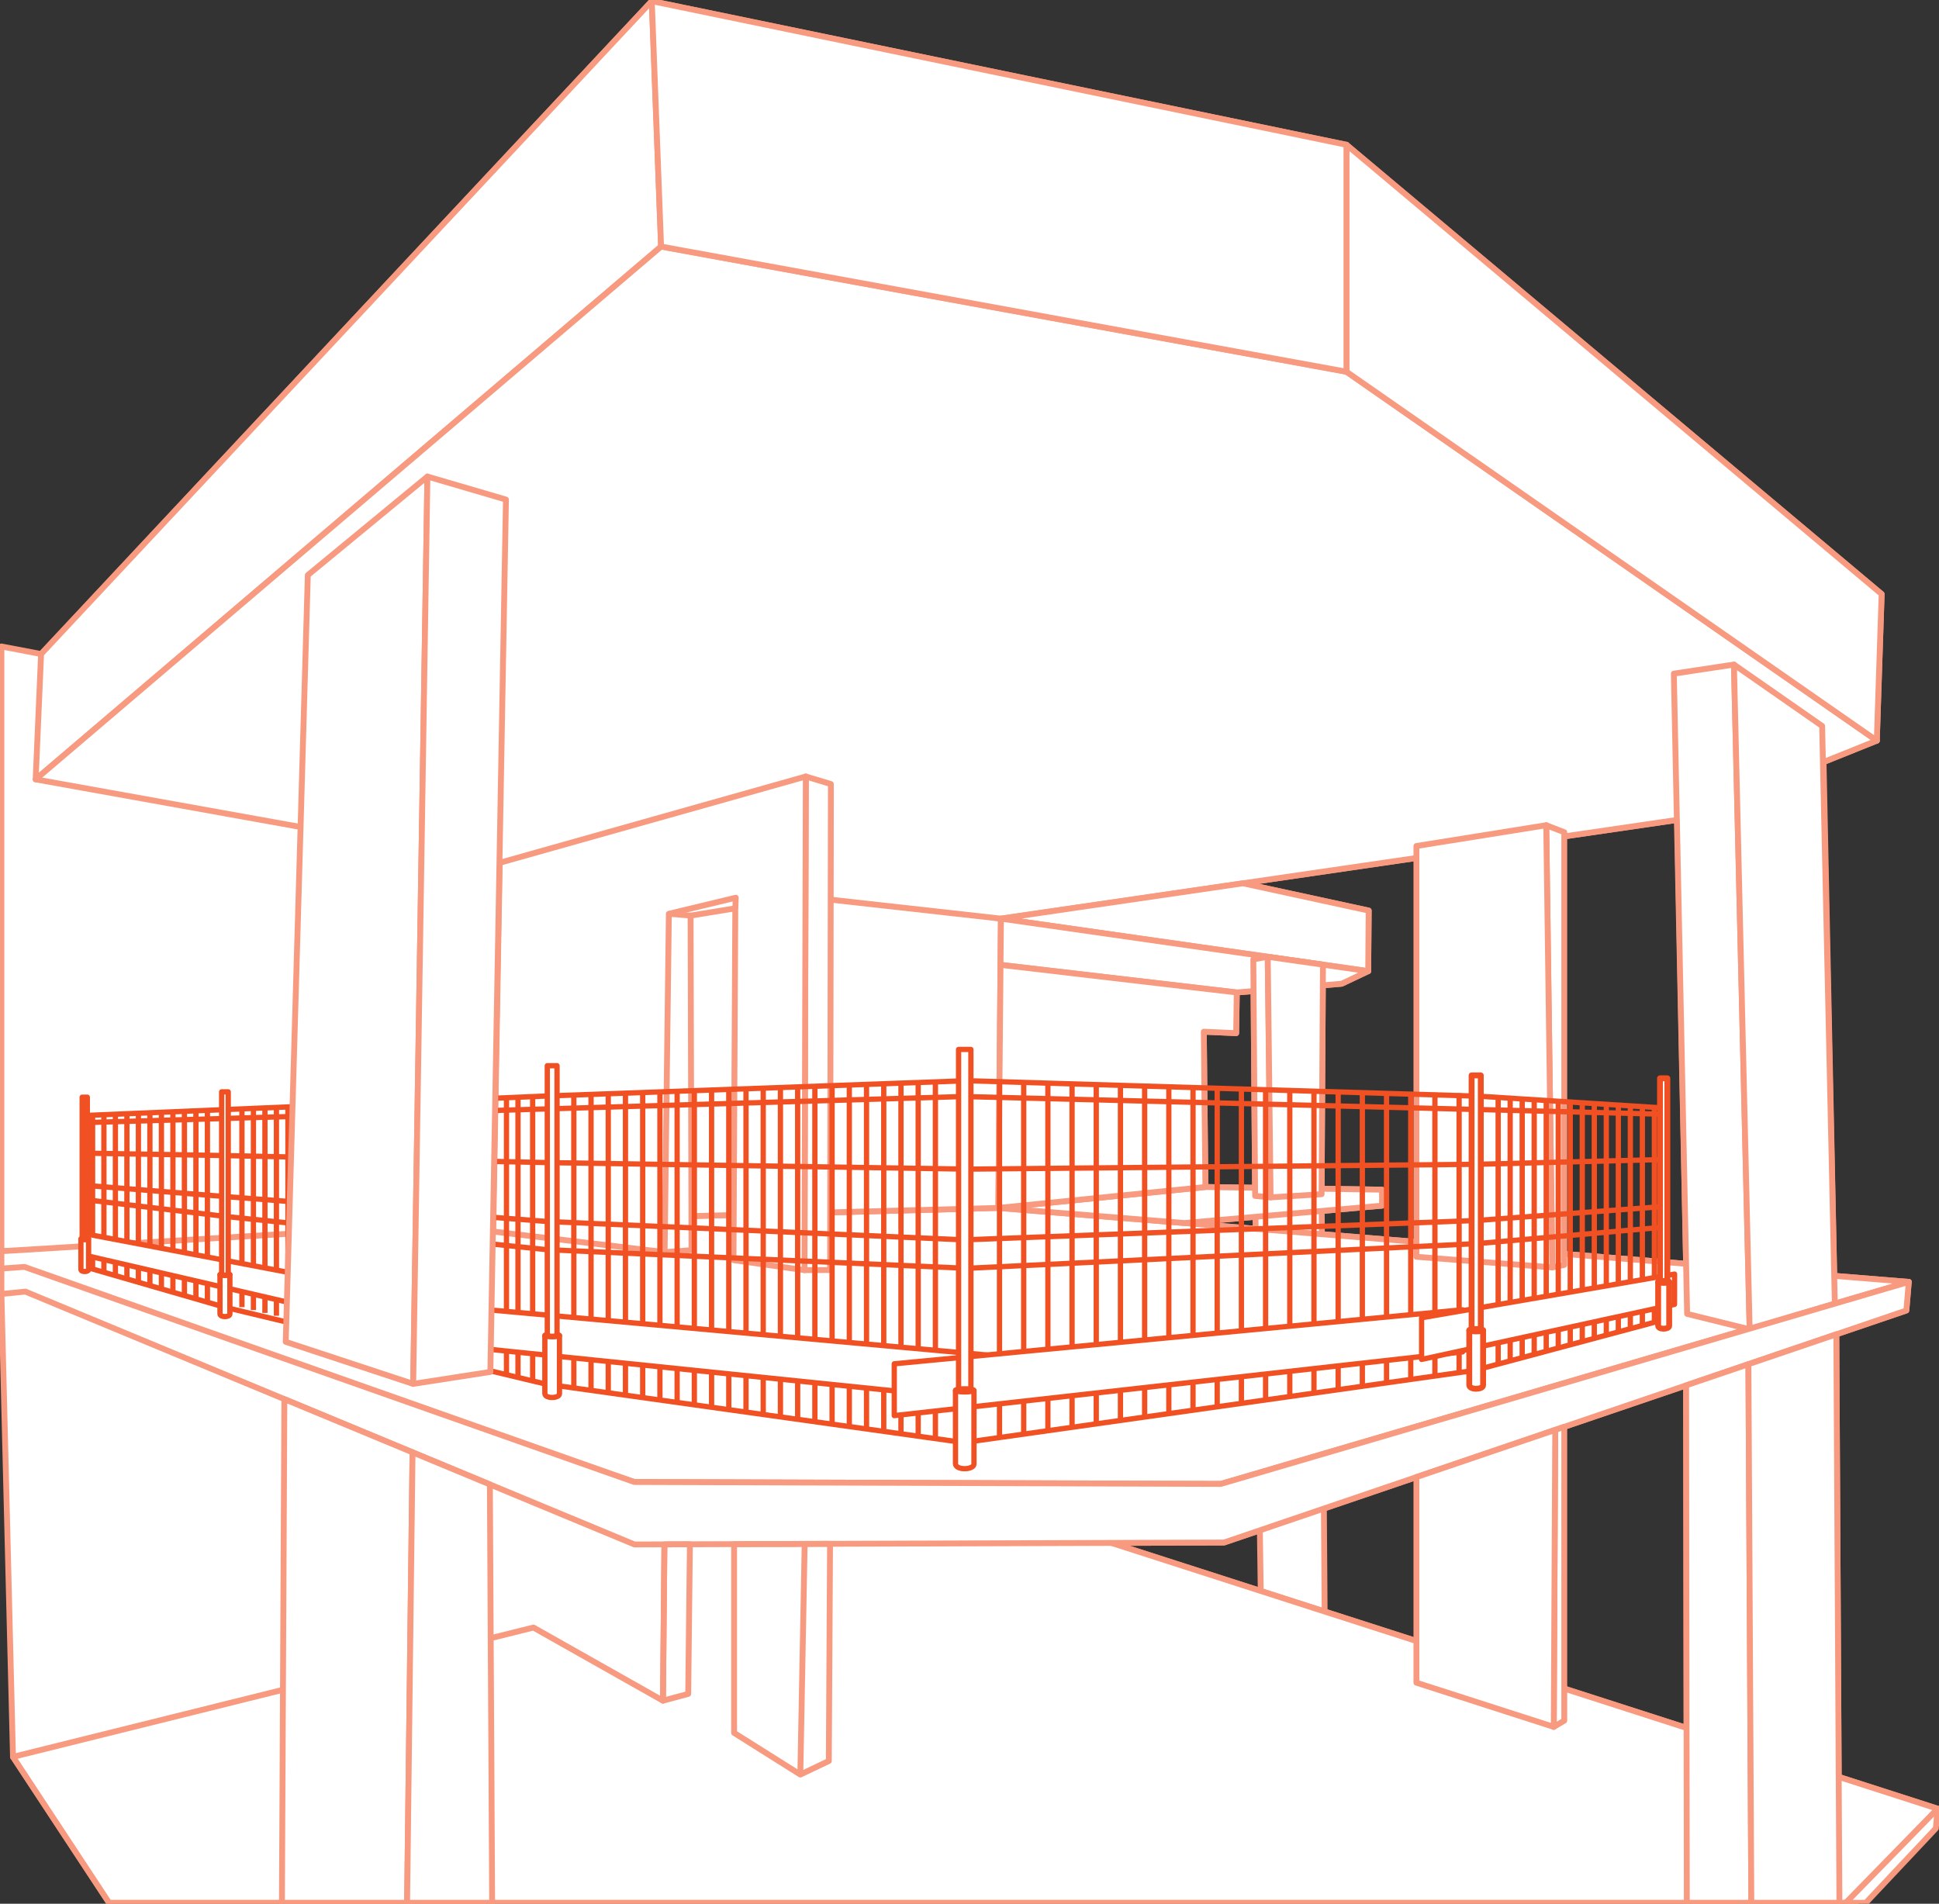 <svg width="331" height="325" viewBox="0 0 331 325" fill="none" xmlns="http://www.w3.org/2000/svg">
<rect x="0" y="0" width="331" height="325" fill="#333333" stroke="none"/>
<path fill-rule="evenodd" clip-rule="evenodd" d="M189.706 263.396L330.765 308.774L316.741 324.829H18.614L2.218 299.924L22.574 275.365L91.207 266.433L108.84 259.57L148.622 258.494L186.403 258.991L189.706 263.396Z" fill="white" stroke="#F79A80" stroke-miterlimit="2.613" stroke-linejoin="round"/>
<path fill-rule="evenodd" clip-rule="evenodd" d="M0.241 216.559L108.269 252.996L208.414 253.326L325.842 218.842L170.428 206.211L83.524 208.531L0.241 213.599V216.559Z" fill="white" stroke="#F79A80" stroke-miterlimit="2.613" stroke-linejoin="round"/>
<path fill-rule="evenodd" clip-rule="evenodd" d="M48.777 230.839L52.592 96.146L73.009 80.227L70.534 239.006L48.777 230.839Z" fill="white" stroke="#F79A80" stroke-miterlimit="2.613" stroke-linejoin="round"/>
<path fill-rule="evenodd" clip-rule="evenodd" d="M70.534 239.006L83.733 236.628L86.414 84.155L73.009 80.227L70.534 239.006Z" fill="white" stroke="#F79A80" stroke-miterlimit="2.613" stroke-linejoin="round"/>
<path fill-rule="evenodd" clip-rule="evenodd" d="M170.865 156.825L170.428 206.211L108.551 207.863L111.325 148.234L170.865 156.825Z" fill="white" stroke="#F79A80" stroke-miterlimit="2.613" stroke-linejoin="round"/>
<path fill-rule="evenodd" clip-rule="evenodd" d="M7.015 111.652L6.087 133.05L112.852 42.088L111.265 0.193L7.015 111.652Z" fill="white" stroke="#F79A80" stroke-miterlimit="2.613" stroke-linejoin="round"/>
<path fill-rule="evenodd" clip-rule="evenodd" d="M170.865 156.826L6.087 133.05L112.852 42.088L229.847 63.457L320.382 126.435L286.973 139.873L170.865 156.826Z" fill="white" stroke="#F79A80" stroke-miterlimit="2.613" stroke-linejoin="round"/>
<path fill-rule="evenodd" clip-rule="evenodd" d="M320.382 126.435L321.207 101.419L229.847 24.717V63.457L320.382 126.435Z" fill="white" stroke="#F79A80" stroke-miterlimit="2.613" stroke-linejoin="round"/>
<path fill-rule="evenodd" clip-rule="evenodd" d="M111.265 0.193L229.847 24.717V63.457L112.852 42.088L111.265 0.193Z" fill="white" stroke="#F79A80" stroke-miterlimit="2.613" stroke-linejoin="round"/>
<path fill-rule="evenodd" clip-rule="evenodd" d="M285.736 111.032L295.996 108.706L298.677 226.938L288.004 224.302L285.736 111.032Z" fill="white" stroke="#F79A80" stroke-miterlimit="2.613" stroke-linejoin="round"/>
<path fill-rule="evenodd" clip-rule="evenodd" d="M295.996 108.706L311.051 118.449L313.218 222.544L298.677 226.938L295.996 108.706Z" fill="white" stroke="#F79A80" stroke-miterlimit="2.613" stroke-linejoin="round"/>
<path fill-rule="evenodd" clip-rule="evenodd" d="M137.559 132.559L141.838 133.851L141.71 216.807L137.328 216.832L137.559 132.559Z" fill="white" stroke="#F79A80" stroke-miterlimit="2.613" stroke-linejoin="round"/>
<path fill-rule="evenodd" clip-rule="evenodd" d="M202.191 208.792L235.923 205.825V203.096L205.773 202.642L170.428 206.211L202.191 208.792Z" fill="white" stroke="#F79A80" stroke-miterlimit="2.613" stroke-linejoin="round"/>
<path fill-rule="evenodd" clip-rule="evenodd" d="M137.559 132.559L85.304 147.292L84.197 210.243L113.456 213.757L118.045 213.421L117.891 156.308L125.521 155.068L125.212 215.127L137.328 216.832L137.559 132.559Z" fill="white" stroke="#F79A80" stroke-miterlimit="2.613" stroke-linejoin="round"/>
<path d="M125.521 155.068L125.212 153.311L114.179 155.998L113.456 213.757" stroke="#F79A80" stroke-miterlimit="2.613" stroke-linejoin="round"/>
<path d="M114.179 155.998L117.891 156.308" stroke="#F79A80" stroke-miterlimit="2.613" stroke-linejoin="round"/>
<path fill-rule="evenodd" clip-rule="evenodd" d="M0.241 216.559V220.884L4.326 220.495L108.307 263.663L208.947 263.332L325.426 223.721L325.842 218.842L208.414 253.326L108.269 252.996L4.164 216.278L0.241 216.559Z" fill="white" stroke="#F79A80" stroke-miterlimit="2.613" stroke-linejoin="round"/>
<path fill-rule="evenodd" clip-rule="evenodd" d="M48.544 238.853L48.127 324.829H69.493L70.423 247.936L48.544 238.853Z" fill="white" stroke="#F79A80" stroke-miterlimit="2.613" stroke-linejoin="round"/>
<path fill-rule="evenodd" clip-rule="evenodd" d="M70.424 247.936L83.627 253.417L84.012 324.829H69.493L70.424 247.936Z" fill="white" stroke="#F79A80" stroke-miterlimit="2.613" stroke-linejoin="round"/>
<path fill-rule="evenodd" clip-rule="evenodd" d="M117.77 263.632L117.482 289.175L113.172 290.333L113.42 263.646L117.77 263.632Z" stroke="#F79A80" stroke-miterlimit="2.613" stroke-linejoin="round"/>
<path fill-rule="evenodd" clip-rule="evenodd" d="M125.317 263.607V295.833L136.62 302.944L141.487 300.629L141.693 263.553L125.317 263.607Z" stroke="#F79A80" stroke-miterlimit="2.613" stroke-linejoin="round"/>
<path d="M137.363 263.568L136.62 302.945" stroke="#F79A80" stroke-miterlimit="2.613" stroke-linejoin="round"/>
<path fill-rule="evenodd" clip-rule="evenodd" d="M298.466 232.889L298.964 324.829H287.951L287.83 236.506L298.466 232.889Z" fill="white" stroke="#F79A80" stroke-miterlimit="2.613" stroke-linejoin="round"/>
<path fill-rule="evenodd" clip-rule="evenodd" d="M298.466 232.889L313.473 227.786L313.998 324.829H298.964L298.466 232.889Z" fill="white" stroke="#F79A80" stroke-miterlimit="2.613" stroke-linejoin="round"/>
<path fill-rule="evenodd" clip-rule="evenodd" d="M212.181 150.793L233.645 155.452L233.562 165.789L170.865 156.826L212.181 150.793Z" fill="white" stroke="#F79A80" stroke-miterlimit="2.613" stroke-linejoin="round"/>
<path fill-rule="evenodd" clip-rule="evenodd" d="M214.249 202.769L225.604 203.472L226.124 275.112L215.213 271.601L214.249 202.769Z" fill="white" stroke="#F79A80" stroke-miterlimit="2.613" stroke-linejoin="round"/>
<path fill-rule="evenodd" clip-rule="evenodd" d="M233.562 165.789L229.025 167.939L211.125 169.428L170.796 164.717L170.866 156.825L233.562 165.789Z" fill="white" stroke="#F79A80" stroke-miterlimit="2.613" stroke-linejoin="round"/>
<path fill-rule="evenodd" clip-rule="evenodd" d="M216.412 163.337L216.899 204.409L214.259 204.161L213.95 163.474L216.412 163.337Z" fill="white" stroke="#F79A80" stroke-miterlimit="2.613" stroke-linejoin="round"/>
<path fill-rule="evenodd" clip-rule="evenodd" d="M7.015 111.652L0.241 110.36V213.617L87.133 210.596L95.439 140.163L7.015 111.652Z" fill="white" stroke="#F79A80" stroke-miterlimit="2.613" stroke-linejoin="round"/>
<path fill-rule="evenodd" clip-rule="evenodd" d="M216.899 204.409L225.602 203.871L225.836 164.685L216.412 163.337L216.899 204.409Z" fill="white" stroke="#F79A80" stroke-miterlimit="2.613" stroke-linejoin="round"/>
<path fill-rule="evenodd" clip-rule="evenodd" d="M211.125 169.428L211.022 176.375L205.495 176.127L205.773 202.642L170.428 206.211L170.796 164.717L211.125 169.428Z" fill="white" stroke="#F79A80" stroke-miterlimit="2.613" stroke-linejoin="round"/>
<path fill-rule="evenodd" clip-rule="evenodd" d="M189.706 263.396L330.765 308.774L316.741 324.829H18.614L2.218 299.924L22.574 275.365L91.207 266.433L108.84 259.57L148.622 258.494L186.403 258.991L189.706 263.396Z" fill="white" stroke="#F79A80" stroke-miterlimit="2.613" stroke-linejoin="round"/>
<path fill-rule="evenodd" clip-rule="evenodd" d="M0.241 216.842L108.269 252.996L208.414 253.326L325.842 218.842L170.428 206.211L83.524 208.531L0.241 213.599V216.842Z" fill="white" stroke="#F79A80" stroke-miterlimit="2.613" stroke-linejoin="round"/>
<path fill-rule="evenodd" clip-rule="evenodd" d="M170.865 156.825L170.428 206.211L108.551 207.863L111.325 148.234L170.865 156.825Z" fill="white" stroke="#F79A80" stroke-miterlimit="2.613" stroke-linejoin="round"/>
<path fill-rule="evenodd" clip-rule="evenodd" d="M7.015 111.652L6.087 133.05L112.852 42.088L111.265 0.193L7.015 111.652Z" fill="white" stroke="#F79A80" stroke-miterlimit="2.613" stroke-linejoin="round"/>
<path fill-rule="evenodd" clip-rule="evenodd" d="M170.865 156.826L85.304 147.292L6.087 133.05L112.852 42.088L229.847 63.457L320.382 126.435L286.973 139.873L170.865 156.826Z" fill="white" stroke="#F79A80" stroke-miterlimit="2.613" stroke-linejoin="round"/>
<path fill-rule="evenodd" clip-rule="evenodd" d="M320.382 126.435L321.207 101.419L229.847 24.717V63.457L320.382 126.435Z" fill="white" stroke="#F79A80" stroke-miterlimit="2.613" stroke-linejoin="round"/>
<path fill-rule="evenodd" clip-rule="evenodd" d="M111.265 0.193L229.847 24.717V63.457L112.852 42.088L111.265 0.193Z" fill="white" stroke="#F79A80" stroke-miterlimit="2.613" stroke-linejoin="round"/>
<path fill-rule="evenodd" clip-rule="evenodd" d="M285.736 115.002L295.996 113.452L298.677 226.938L288.004 224.302L285.736 115.002Z" fill="white" stroke="#F79A80" stroke-miterlimit="2.613" stroke-linejoin="round"/>
<path fill-rule="evenodd" clip-rule="evenodd" d="M295.996 113.452L311.051 123.935L313.218 222.544L298.677 226.938L295.996 113.452Z" fill="white" stroke="#F79A80" stroke-miterlimit="2.613" stroke-linejoin="round"/>
<path fill-rule="evenodd" clip-rule="evenodd" d="M113.42 263.646L113.172 290.333L91.064 277.846L2.218 299.924L0.241 220.884L4.299 218.664L106.077 258.495L111.604 260.645L113.42 263.646Z" fill="white" stroke="#F79A80" stroke-miterlimit="2.613" stroke-linejoin="round"/>
<path fill-rule="evenodd" clip-rule="evenodd" d="M137.559 132.559L141.838 133.851L141.71 216.807L137.328 216.832L137.559 132.559Z" fill="white" stroke="#F79A80" stroke-miterlimit="2.613" stroke-linejoin="round"/>
<path fill-rule="evenodd" clip-rule="evenodd" d="M202.191 208.792L235.923 205.825V203.096L205.773 202.642L170.428 206.211L202.191 208.792Z" fill="white" stroke="#F79A80" stroke-miterlimit="2.613" stroke-linejoin="round"/>
<path fill-rule="evenodd" clip-rule="evenodd" d="M137.559 132.559L85.304 147.292L84.197 210.243L113.456 213.757L118.045 213.421L117.891 156.308L125.521 155.068L125.212 215.127L137.328 216.832L137.559 132.559Z" fill="white" stroke="#F79A80" stroke-miterlimit="2.613" stroke-linejoin="round"/>
<path d="M125.521 155.068L125.599 153.254L114.179 155.998L113.456 213.757" stroke="#F79A80" stroke-miterlimit="2.613" stroke-linejoin="round"/>
<path d="M114.179 155.998L117.891 156.308" stroke="#F79A80" stroke-miterlimit="2.613" stroke-linejoin="round"/>
<path fill-rule="evenodd" clip-rule="evenodd" d="M263.954 140.88L264.985 216.362L267.033 215.938V142.075L263.954 140.88Z" fill="white" stroke="#F79A80" stroke-miterlimit="2.613" stroke-linejoin="round"/>
<path fill-rule="evenodd" clip-rule="evenodd" d="M263.954 140.88L241.791 144.427V214.553L264.985 216.362L263.954 140.88Z" fill="white" stroke="#F79A80" stroke-miterlimit="2.613" stroke-linejoin="round"/>
<path fill-rule="evenodd" clip-rule="evenodd" d="M0.241 216.559V220.901L4.326 220.495L108.307 263.663L208.947 263.332L325.426 223.721L325.842 218.842L208.414 253.326L108.269 252.996L4.164 216.278L0.241 216.559Z" fill="white" stroke="#F79A80" stroke-miterlimit="2.613" stroke-linejoin="round"/>
<path fill-rule="evenodd" clip-rule="evenodd" d="M48.544 238.853L48.127 324.829H69.493L70.423 247.936L48.544 238.853Z" fill="white" stroke="#F79A80" stroke-miterlimit="2.613" stroke-linejoin="round"/>
<path fill-rule="evenodd" clip-rule="evenodd" d="M70.424 247.936L83.627 253.417L84.012 324.829H69.493L70.424 247.936Z" fill="white" stroke="#F79A80" stroke-miterlimit="2.613" stroke-linejoin="round"/>
<path fill-rule="evenodd" clip-rule="evenodd" d="M117.77 263.632L117.482 289.175L113.172 290.333L113.42 263.646L117.77 263.632Z" stroke="#F79A80" stroke-miterlimit="2.613" stroke-linejoin="round"/>
<path fill-rule="evenodd" clip-rule="evenodd" d="M125.317 263.607V295.833L136.62 302.944L141.487 300.629L141.693 263.553L125.317 263.607Z" stroke="#F79A80" stroke-miterlimit="2.613" stroke-linejoin="round"/>
<path d="M137.363 263.568L136.62 302.945" stroke="#F79A80" stroke-miterlimit="2.613" stroke-linejoin="round"/>
<path fill-rule="evenodd" clip-rule="evenodd" d="M330.458 312.136L318.515 324.829H315.092L330.765 308.774L330.458 312.136Z" fill="white" stroke="#F79A80" stroke-miterlimit="2.613" stroke-linejoin="round"/>
<path fill-rule="evenodd" clip-rule="evenodd" d="M298.466 232.889L298.964 324.829H287.951L287.83 236.506L298.466 232.889Z" fill="white" stroke="#F79A80" stroke-miterlimit="2.613" stroke-linejoin="round"/>
<path fill-rule="evenodd" clip-rule="evenodd" d="M298.466 232.889L313.473 227.786L313.998 324.829H298.964L298.466 232.889Z" fill="white" stroke="#F79A80" stroke-miterlimit="2.613" stroke-linejoin="round"/>
<path fill-rule="evenodd" clip-rule="evenodd" d="M265.49 244.103L265.239 294.806L267.033 293.735V243.579L265.49 244.103Z" fill="white" stroke="#F79A80" stroke-miterlimit="2.613" stroke-linejoin="round"/>
<path fill-rule="evenodd" clip-rule="evenodd" d="M241.791 287.262L265.239 294.806L265.49 244.103L241.791 252.163V287.262Z" fill="white" stroke="#F79A80" stroke-miterlimit="2.613" stroke-linejoin="round"/>
<path fill-rule="evenodd" clip-rule="evenodd" d="M212.181 150.793L233.645 155.452L233.562 165.789L170.865 156.826L212.181 150.793Z" fill="white" stroke="#F79A80" stroke-miterlimit="2.613" stroke-linejoin="round"/>
<path fill-rule="evenodd" clip-rule="evenodd" d="M233.562 165.789L229.025 167.939L211.125 169.428L170.796 164.717L170.866 156.825L233.562 165.789Z" fill="white" stroke="#F79A80" stroke-miterlimit="2.613" stroke-linejoin="round"/>
<path fill-rule="evenodd" clip-rule="evenodd" d="M216.412 163.337L216.899 204.409L214.259 204.161L213.95 163.773L216.412 163.337Z" fill="white" stroke="#F79A80" stroke-miterlimit="2.613" stroke-linejoin="round"/>
<path fill-rule="evenodd" clip-rule="evenodd" d="M216.899 204.409L225.602 203.871L225.836 164.685L216.412 163.337L216.899 204.409Z" fill="white" stroke="#F79A80" stroke-miterlimit="2.613" stroke-linejoin="round"/>
<path fill-rule="evenodd" clip-rule="evenodd" d="M211.125 169.428L211.022 176.375L205.495 176.127L205.773 202.642L170.428 206.211L170.796 164.717L211.125 169.428Z" fill="white" stroke="#F79A80" stroke-miterlimit="2.613" stroke-linejoin="round"/>
<path d="M15.772 190.393V216.73" stroke="#F05022" stroke-width="0.9" stroke-miterlimit="2.613" stroke-linejoin="round"/>
<path d="M17.736 190.302C17.736 199.275 17.736 208.249 17.736 217.223" stroke="#F05022" stroke-width="0.9" stroke-miterlimit="2.613" stroke-linejoin="round"/>
<path d="M19.699 190.21C19.699 199.379 19.699 208.548 19.699 217.717" stroke="#F05022" stroke-width="0.9" stroke-miterlimit="2.613" stroke-linejoin="round"/>
<path d="M21.663 190.118C21.663 199.527 21.663 208.935 21.663 218.344" stroke="#F05022" stroke-width="0.9" stroke-miterlimit="2.613" stroke-linejoin="round"/>
<path d="M23.626 190.027C23.626 199.654 23.626 209.282 23.626 218.909" stroke="#F05022" stroke-width="0.9" stroke-miterlimit="2.613" stroke-linejoin="round"/>
<path d="M25.59 189.935C25.59 199.778 25.59 209.62 25.59 219.463" stroke="#F05022" stroke-width="0.9" stroke-miterlimit="2.613" stroke-linejoin="round"/>
<path d="M27.553 189.851C27.553 199.913 27.553 209.976 27.553 220.038" stroke="#F05022" stroke-width="0.9" stroke-miterlimit="2.613" stroke-linejoin="round"/>
<path d="M29.517 189.757C29.517 200.04 29.517 210.323 29.517 220.606" stroke="#F05022" stroke-width="0.9" stroke-miterlimit="2.613" stroke-linejoin="round"/>
<path d="M31.48 189.664C31.48 200.2 31.48 210.736 31.48 221.273" stroke="#F05022" stroke-width="0.9" stroke-miterlimit="2.613" stroke-linejoin="round"/>
<path d="M33.444 189.571C33.444 200.306 33.444 211.041 33.444 221.776" stroke="#F05022" stroke-width="0.9" stroke-miterlimit="2.613" stroke-linejoin="round"/>
<path d="M35.407 189.478C35.407 200.411 35.407 211.345 35.407 222.278" stroke="#F05022" stroke-width="0.9" stroke-miterlimit="2.613" stroke-linejoin="round"/>
<path d="M41.298 189.203C41.298 200.517 41.298 211.831 41.298 223.145" stroke="#F05022" stroke-width="0.9" stroke-miterlimit="2.613" stroke-linejoin="round"/>
<path d="M43.261 189.111C43.261 200.62 43.261 212.129 43.261 223.638" stroke="#F05022" stroke-width="0.9" stroke-miterlimit="2.613" stroke-linejoin="round"/>
<path d="M45.225 189.02C45.225 200.724 45.225 212.428 45.225 224.132" stroke="#F05022" stroke-width="0.9" stroke-miterlimit="2.613" stroke-linejoin="round"/>
<path d="M47.189 188.928C47.189 200.827 47.189 212.726 47.189 224.625" stroke="#F05022" stroke-width="0.9" stroke-miterlimit="2.613" stroke-linejoin="round"/>
<path d="M49.152 188.836C49.152 200.93 49.152 213.024 49.152 225.118" stroke="#F05022" stroke-width="0.9" stroke-miterlimit="2.613" stroke-linejoin="round"/>
<path d="M51.116 188.745C51.116 201.034 51.116 213.323 51.116 225.612" stroke="#F05022" stroke-width="0.9" stroke-miterlimit="2.613" stroke-linejoin="round"/>
<path d="M53.079 188.654C53.079 201.138 53.079 213.621 53.079 226.105" stroke="#F05022" stroke-width="0.9" stroke-miterlimit="2.613" stroke-linejoin="round"/>
<path d="M55.042 188.562C55.042 201.241 55.042 213.92 55.042 226.599" stroke="#F05022" stroke-width="0.9" stroke-miterlimit="2.613" stroke-linejoin="round"/>
<path d="M57.006 188.47C57.006 201.344 57.006 214.218 57.006 227.092" stroke="#F05022" stroke-width="0.9" stroke-miterlimit="2.613" stroke-linejoin="round"/>
<path d="M58.97 188.379C58.97 201.448 58.97 214.517 58.97 227.586" stroke="#F05022" stroke-width="0.9" stroke-miterlimit="2.613" stroke-linejoin="round"/>
<path d="M60.933 188.287C60.933 201.551 60.933 214.815 60.933 228.079" stroke="#F05022" stroke-width="0.9" stroke-miterlimit="2.613" stroke-linejoin="round"/>
<path d="M62.897 188.196C62.897 201.654 62.897 215.113 62.897 228.573" stroke="#F05022" stroke-width="0.9" stroke-miterlimit="2.613" stroke-linejoin="round"/>
<path d="M64.86 188.104C64.86 201.758 64.86 215.412 64.86 229.066" stroke="#F05022" stroke-width="0.9" stroke-miterlimit="2.613" stroke-linejoin="round"/>
<path d="M66.824 188.013C66.824 201.862 66.824 215.711 66.824 229.56" stroke="#F05022" stroke-width="0.9" stroke-miterlimit="2.613" stroke-linejoin="round"/>
<path d="M68.787 187.921C68.787 201.965 68.787 216.009 68.787 230.053" stroke="#F05022" stroke-width="0.9" stroke-miterlimit="2.613" stroke-linejoin="round"/>
<path d="M70.751 187.83C70.751 202.069 70.751 216.307 70.751 230.547" stroke="#F05022" stroke-width="0.9" stroke-miterlimit="2.613" stroke-linejoin="round"/>
<path d="M72.714 187.738C72.714 202.172 72.714 216.606 72.714 231.04" stroke="#F05022" stroke-width="0.9" stroke-miterlimit="2.613" stroke-linejoin="round"/>
<path d="M74.678 187.646C74.678 202.275 74.678 216.904 74.678 231.533" stroke="#F05022" stroke-width="0.9" stroke-miterlimit="2.613" stroke-linejoin="round"/>
<path d="M76.641 187.555C76.641 202.379 76.641 217.203 76.641 232.027" stroke="#F05022" stroke-width="0.9" stroke-miterlimit="2.613" stroke-linejoin="round"/>
<path d="M78.605 187.463C78.605 202.482 78.605 217.502 78.605 232.521" stroke="#F05022" stroke-width="0.9" stroke-miterlimit="2.613" stroke-linejoin="round"/>
<path d="M80.568 187.372C80.568 202.586 80.568 217.8 80.568 233.014" stroke="#F05022" stroke-width="0.9" stroke-miterlimit="2.613" stroke-linejoin="round"/>
<path d="M82.532 187.28C82.532 202.689 82.532 218.098 82.532 233.507" stroke="#F05022" stroke-width="0.9" stroke-miterlimit="2.613" stroke-linejoin="round"/>
<path d="M86.459 187.395C86.459 203.094 86.459 218.794 86.459 234.494" stroke="#F05022" stroke-width="0.9" stroke-miterlimit="2.613" stroke-linejoin="round"/>
<path d="M88.422 187.312C88.422 203.204 88.422 219.096 88.422 234.988" stroke="#F05022" stroke-width="0.9" stroke-miterlimit="2.613" stroke-linejoin="round"/>
<path d="M90.928 187.207V235.481" stroke="#F05022" stroke-width="0.9" stroke-miterlimit="2.613" stroke-linejoin="round"/>
<path d="M15.772 190.387V216.631" stroke="#F05022" stroke-width="0.9" stroke-miterlimit="2.613" stroke-linejoin="round"/>
<path d="M14.752 216.336L38.344 223.159L93.078 236.266L164.516 246.273L251.71 233.951L284.46 225.185" stroke="#F05022" stroke-width="0.9" stroke-miterlimit="2.613" stroke-linejoin="round"/>
<path d="M14.03 190.449L93.47 187.099L165.073 184.495L252.515 187.141L284.627 189.192" stroke="#F05022" stroke-width="0.9" stroke-miterlimit="2.613" stroke-linejoin="round"/>
<path d="M14.03 191.659L164.477 187.194L284.672 190.235" stroke="#F05022" stroke-width="0.9" stroke-miterlimit="2.613" stroke-linejoin="round"/>
<path d="M14.403 196.859L38.367 197.273L93.389 198.472L165.116 199.588L252.228 198.762L284.627 197.926" stroke="#F05022" stroke-width="0.9" stroke-miterlimit="2.613" stroke-linejoin="round"/>
<path d="M14.03 202.318L38.284 204.261L93.306 208.521L164.497 211.663L252.104 208.355L284.627 205.919" stroke="#F05022" stroke-width="0.9" stroke-miterlimit="2.613" stroke-linejoin="round"/>
<path d="M14.34 204.779L38.51 207.673L93.326 213.338L165.012 216.522L252.124 212.305L284.627 209.439" stroke="#F05022" stroke-width="0.9" stroke-miterlimit="2.613" stroke-linejoin="round"/>
<path fill-rule="evenodd" clip-rule="evenodd" d="M50.062 217.378L14.632 210.638L14.467 214.28L50.144 222.546L50.062 217.378Z" fill="white" stroke="#F05022" stroke-width="0.9" stroke-miterlimit="2.613" stroke-linejoin="round"/>
<path d="M249.079 186.628V234.323" stroke="#F05022" stroke-width="0.9" stroke-miterlimit="2.613" stroke-linejoin="round"/>
<path d="M255.745 187.375V232.871" stroke="#F05022" stroke-width="0.9" stroke-miterlimit="2.613" stroke-linejoin="round"/>
<path fill-rule="evenodd" clip-rule="evenodd" d="M13.812 211.536C14.126 211.465 14.58 211.475 15.124 211.536V216.736C15.124 217.172 13.812 217.203 13.812 216.717V211.536Z" fill="white" stroke="#F05022" stroke-width="0.9" stroke-miterlimit="2.613" stroke-linejoin="round"/>
<path d="M14.468 211.622C14.83 211.622 15.124 211.572 15.124 211.51C15.124 211.449 14.83 211.399 14.468 211.399C14.105 211.399 13.812 211.449 13.812 211.51C13.812 211.572 14.105 211.622 14.468 211.622Z" fill="white" stroke="#F05022" stroke-width="0.9" stroke-miterlimit="2.613" stroke-linejoin="round"/>
<path fill-rule="evenodd" clip-rule="evenodd" d="M37.553 217.628C37.959 217.536 38.544 217.549 39.244 217.628V224.33C39.244 224.892 37.553 224.932 37.553 224.305V217.628Z" fill="white" stroke="#F05022" stroke-width="0.9" stroke-miterlimit="2.613" stroke-linejoin="round"/>
<path d="M38.399 217.738C38.866 217.738 39.244 217.674 39.244 217.594C39.244 217.515 38.866 217.45 38.399 217.45C37.931 217.45 37.553 217.515 37.553 217.594C37.553 217.674 37.931 217.738 38.399 217.738Z" fill="white" stroke="#F05022" stroke-width="0.9" stroke-miterlimit="2.613" stroke-linejoin="round"/>
<path fill-rule="evenodd" clip-rule="evenodd" d="M14.03 187.306H14.905V211.418C14.905 211.635 14.03 211.648 14.03 211.404V187.306Z" fill="white" stroke="#F05022" stroke-width="0.9" stroke-miterlimit="2.613" stroke-linejoin="round"/>
<path d="M244.95 186.526C244.95 202.654 244.95 218.783 244.95 234.911" stroke="#F05022" stroke-width="0.9" stroke-miterlimit="2.613" stroke-linejoin="round"/>
<path d="M240.82 186.423C240.82 202.782 240.82 219.14 240.82 235.499" stroke="#F05022" stroke-width="0.9" stroke-miterlimit="2.613" stroke-linejoin="round"/>
<path d="M236.691 186.321C236.691 202.91 236.691 219.498 236.691 236.087" stroke="#F05022" stroke-width="0.9" stroke-miterlimit="2.613" stroke-linejoin="round"/>
<path d="M232.562 186.219C232.562 203.037 232.562 219.856 232.562 236.675" stroke="#F05022" stroke-width="0.9" stroke-miterlimit="2.613" stroke-linejoin="round"/>
<path d="M228.432 186.116C228.432 203.165 228.432 220.214 228.432 237.263" stroke="#F05022" stroke-width="0.9" stroke-miterlimit="2.613" stroke-linejoin="round"/>
<path d="M224.303 186.014C224.303 203.293 224.303 220.572 224.303 237.851" stroke="#F05022" stroke-width="0.9" stroke-miterlimit="2.613" stroke-linejoin="round"/>
<path d="M220.173 185.911C220.173 203.42 220.173 220.93 220.173 238.439" stroke="#F05022" stroke-width="0.9" stroke-miterlimit="2.613" stroke-linejoin="round"/>
<path d="M216.044 185.809C216.044 203.548 216.044 221.288 216.044 239.027" stroke="#F05022" stroke-width="0.9" stroke-miterlimit="2.613" stroke-linejoin="round"/>
<path d="M211.915 185.707C211.915 203.676 211.915 221.645 211.915 239.615" stroke="#F05022" stroke-width="0.9" stroke-miterlimit="2.613" stroke-linejoin="round"/>
<path d="M207.785 185.604C207.785 203.803 207.785 222.003 207.785 240.203" stroke="#F05022" stroke-width="0.9" stroke-miterlimit="2.613" stroke-linejoin="round"/>
<path d="M203.656 185.501C203.656 203.931 203.656 222.361 203.656 240.79" stroke="#F05022" stroke-width="0.9" stroke-miterlimit="2.613" stroke-linejoin="round"/>
<path d="M199.526 185.399C199.526 204.059 199.526 222.719 199.526 241.379" stroke="#F05022" stroke-width="0.9" stroke-miterlimit="2.613" stroke-linejoin="round"/>
<path d="M195.397 185.296C195.397 204.186 195.397 223.076 195.397 241.966" stroke="#F05022" stroke-width="0.9" stroke-miterlimit="2.613" stroke-linejoin="round"/>
<path d="M191.268 185.194C191.268 204.314 191.268 223.434 191.268 242.555" stroke="#F05022" stroke-width="0.9" stroke-miterlimit="2.613" stroke-linejoin="round"/>
<path d="M187.138 185.092C187.138 204.442 187.138 223.792 187.138 243.142" stroke="#F05022" stroke-width="0.9" stroke-miterlimit="2.613" stroke-linejoin="round"/>
<path d="M183.009 184.989C183.009 204.57 183.009 224.15 183.009 243.731" stroke="#F05022" stroke-width="0.9" stroke-miterlimit="2.613" stroke-linejoin="round"/>
<path d="M178.879 184.887C178.879 204.698 178.879 224.508 178.879 244.319" stroke="#F05022" stroke-width="0.9" stroke-miterlimit="2.613" stroke-linejoin="round"/>
<path d="M174.75 184.784C174.75 204.825 174.75 224.866 174.75 244.906" stroke="#F05022" stroke-width="0.9" stroke-miterlimit="2.613" stroke-linejoin="round"/>
<path d="M170.621 184.682V245.494" stroke="#F05022" stroke-width="0.9" stroke-miterlimit="2.613" stroke-linejoin="round"/>
<path d="M97.954 186.914V236.944" stroke="#F05022" stroke-width="0.9" stroke-miterlimit="2.613" stroke-linejoin="round"/>
<path d="M100.893 186.812C100.893 203.659 100.893 220.507 100.893 237.355" stroke="#F05022" stroke-width="0.9" stroke-miterlimit="2.613" stroke-linejoin="round"/>
<path d="M103.833 186.709C103.833 203.728 103.833 220.747 103.833 237.766" stroke="#F05022" stroke-width="0.9" stroke-miterlimit="2.613" stroke-linejoin="round"/>
<path d="M106.772 186.607C106.772 203.797 106.772 220.987 106.772 238.177" stroke="#F05022" stroke-width="0.9" stroke-miterlimit="2.613" stroke-linejoin="round"/>
<path d="M109.711 186.504C109.711 203.866 109.711 221.227 109.711 238.588" stroke="#F05022" stroke-width="0.9" stroke-miterlimit="2.613" stroke-linejoin="round"/>
<path d="M112.651 186.402C112.651 203.934 112.651 221.467 112.651 238.999" stroke="#F05022" stroke-width="0.9" stroke-miterlimit="2.613" stroke-linejoin="round"/>
<path d="M115.59 186.3C115.59 204.003 115.59 221.707 115.59 239.41" stroke="#F05022" stroke-width="0.9" stroke-miterlimit="2.613" stroke-linejoin="round"/>
<path d="M118.529 186.197C118.529 204.072 118.529 221.947 118.529 239.821" stroke="#F05022" stroke-width="0.9" stroke-miterlimit="2.613" stroke-linejoin="round"/>
<path d="M121.469 186.095C121.469 204.14 121.469 222.186 121.469 240.232" stroke="#F05022" stroke-width="0.9" stroke-miterlimit="2.613" stroke-linejoin="round"/>
<path d="M124.408 185.992C124.408 204.209 124.408 222.426 124.408 240.643" stroke="#F05022" stroke-width="0.9" stroke-miterlimit="2.613" stroke-linejoin="round"/>
<path d="M127.347 185.89C127.347 204.278 127.347 222.666 127.347 241.055" stroke="#F05022" stroke-width="0.9" stroke-miterlimit="2.613" stroke-linejoin="round"/>
<path d="M130.286 185.788C130.286 204.347 130.286 222.906 130.286 241.465" stroke="#F05022" stroke-width="0.9" stroke-miterlimit="2.613" stroke-linejoin="round"/>
<path d="M133.225 185.685C133.225 204.415 133.225 223.146 133.225 241.876" stroke="#F05022" stroke-width="0.9" stroke-miterlimit="2.613" stroke-linejoin="round"/>
<path d="M136.165 185.583C136.165 204.485 136.165 223.386 136.165 242.288" stroke="#F05022" stroke-width="0.9" stroke-miterlimit="2.613" stroke-linejoin="round"/>
<path d="M139.104 185.48C139.104 204.553 139.104 223.626 139.104 242.699" stroke="#F05022" stroke-width="0.9" stroke-miterlimit="2.613" stroke-linejoin="round"/>
<path d="M142.043 185.378C142.043 204.622 142.043 223.866 142.043 243.11" stroke="#F05022" stroke-width="0.9" stroke-miterlimit="2.613" stroke-linejoin="round"/>
<path d="M144.983 185.276C144.983 204.691 144.983 224.106 144.983 243.521" stroke="#F05022" stroke-width="0.9" stroke-miterlimit="2.613" stroke-linejoin="round"/>
<path d="M147.922 185.173C147.922 204.759 147.922 224.346 147.922 243.932" stroke="#F05022" stroke-width="0.9" stroke-miterlimit="2.613" stroke-linejoin="round"/>
<path d="M150.861 185.071C150.861 204.828 150.861 224.586 150.861 244.343" stroke="#F05022" stroke-width="0.9" stroke-miterlimit="2.613" stroke-linejoin="round"/>
<path d="M153.801 184.969C153.801 204.897 153.801 224.825 153.801 244.754" stroke="#F05022" stroke-width="0.9" stroke-miterlimit="2.613" stroke-linejoin="round"/>
<path d="M156.74 184.866C156.74 204.966 156.74 225.066 156.74 245.165" stroke="#F05022" stroke-width="0.9" stroke-miterlimit="2.613" stroke-linejoin="round"/>
<path d="M159.679 184.764V245.576" stroke="#F05022" stroke-width="0.9" stroke-miterlimit="2.613" stroke-linejoin="round"/>
<path fill-rule="evenodd" clip-rule="evenodd" d="M168.457 231.317L82.105 223.486L81.999 230.185L168.697 239.095L168.457 231.317Z" fill="white" stroke="#F05022" stroke-width="0.9" stroke-miterlimit="2.613" stroke-linejoin="round"/>
<path fill-rule="evenodd" clip-rule="evenodd" d="M152.657 232.819V241.668L249.667 230.793V223.598L152.657 232.819Z" fill="white" stroke="#F05022" stroke-width="0.9" stroke-miterlimit="2.613" stroke-linejoin="round"/>
<path fill-rule="evenodd" clip-rule="evenodd" d="M163.634 179.158H165.737V237.135C165.737 237.656 163.634 237.686 163.634 237.1V179.158V179.158Z" fill="white" stroke="#F05022" stroke-width="0.9" stroke-miterlimit="2.613" stroke-linejoin="round"/>
<path fill-rule="evenodd" clip-rule="evenodd" d="M163.108 237.419C163.865 237.249 164.956 237.272 166.263 237.419V249.922C166.263 250.97 163.108 251.045 163.108 249.875V237.419Z" fill="white" stroke="#F05022" stroke-width="0.9" stroke-miterlimit="2.613" stroke-linejoin="round"/>
<path d="M164.685 237.625C165.557 237.625 166.263 237.505 166.263 237.357C166.263 237.208 165.557 237.088 164.685 237.088C163.814 237.088 163.108 237.208 163.108 237.357C163.108 237.505 163.814 237.625 164.685 237.625Z" fill="white" stroke="#F05022" stroke-width="0.9" stroke-miterlimit="2.613" stroke-linejoin="round"/>
<path fill-rule="evenodd" clip-rule="evenodd" d="M37.835 186.396H38.962V217.475C38.962 217.754 37.835 217.771 37.835 217.457V186.396Z" fill="white" stroke="#F05022" stroke-width="0.9" stroke-miterlimit="2.613" stroke-linejoin="round"/>
<path fill-rule="evenodd" clip-rule="evenodd" d="M48.777 229.074L52.547 98.18L72.964 81.354L70.534 236.249L48.777 229.074Z" fill="white" stroke="#F79A80" stroke-miterlimit="2.613" stroke-linejoin="round"/>
<path fill-rule="evenodd" clip-rule="evenodd" d="M70.534 236.249L83.71 234.206L86.369 85.282L72.964 81.354L70.534 236.249Z" fill="white" stroke="#F79A80" stroke-miterlimit="2.613" stroke-linejoin="round"/>
<path fill-rule="evenodd" clip-rule="evenodd" d="M93.01 228.039C93.609 227.904 94.473 227.922 95.507 228.039V237.934C95.507 238.763 93.01 238.822 93.01 237.897V228.039V228.039Z" fill="white" stroke="#F05022" stroke-width="0.9" stroke-miterlimit="2.613" stroke-linejoin="round"/>
<path d="M94.259 228.202C94.948 228.202 95.507 228.107 95.507 227.99C95.507 227.872 94.948 227.777 94.259 227.777C93.569 227.777 93.01 227.872 93.01 227.99C93.01 228.107 93.569 228.202 94.259 228.202Z" fill="white" stroke="#F05022" stroke-width="0.9" stroke-miterlimit="2.613" stroke-linejoin="round"/>
<path fill-rule="evenodd" clip-rule="evenodd" d="M93.426 181.931H95.091V227.814C95.091 228.227 93.426 228.251 93.426 227.786V181.931Z" fill="white" stroke="#F05022" stroke-width="0.9" stroke-miterlimit="2.613" stroke-linejoin="round"/>
<path d="M257.796 187.507C257.796 202.441 257.796 217.375 257.796 232.309" stroke="#F05022" stroke-width="0.9" stroke-miterlimit="2.613" stroke-linejoin="round"/>
<path d="M259.848 187.638C259.848 202.341 259.848 217.044 259.848 231.747" stroke="#F05022" stroke-width="0.9" stroke-miterlimit="2.613" stroke-linejoin="round"/>
<path d="M261.899 187.769C261.899 202.24 261.899 216.712 261.899 231.184" stroke="#F05022" stroke-width="0.9" stroke-miterlimit="2.613" stroke-linejoin="round"/>
<path d="M263.95 187.9C263.95 202.141 263.95 216.381 263.95 230.622" stroke="#F05022" stroke-width="0.9" stroke-miterlimit="2.613" stroke-linejoin="round"/>
<path d="M266.002 188.031C266.002 202.04 266.002 216.05 266.002 230.06" stroke="#F05022" stroke-width="0.9" stroke-miterlimit="2.613" stroke-linejoin="round"/>
<path d="M268.053 188.162C268.053 201.94 268.053 215.719 268.053 229.497" stroke="#F05022" stroke-width="0.9" stroke-miterlimit="2.613" stroke-linejoin="round"/>
<path d="M270.105 188.293C270.105 201.84 270.105 215.388 270.105 228.935" stroke="#F05022" stroke-width="0.9" stroke-miterlimit="2.613" stroke-linejoin="round"/>
<path d="M272.156 188.424C272.156 201.74 272.156 215.056 272.156 228.373" stroke="#F05022" stroke-width="0.9" stroke-miterlimit="2.613" stroke-linejoin="round"/>
<path d="M274.207 188.555C274.207 201.64 274.207 214.725 274.207 227.81" stroke="#F05022" stroke-width="0.9" stroke-miterlimit="2.613" stroke-linejoin="round"/>
<path d="M276.259 188.686C276.259 201.54 276.259 214.394 276.259 227.248" stroke="#F05022" stroke-width="0.9" stroke-miterlimit="2.613" stroke-linejoin="round"/>
<path d="M278.31 188.817C278.31 201.44 278.31 214.063 278.31 226.686" stroke="#F05022" stroke-width="0.9" stroke-miterlimit="2.613" stroke-linejoin="round"/>
<path d="M280.362 188.948C280.362 201.34 280.362 213.731 280.362 226.123" stroke="#F05022" stroke-width="0.9" stroke-miterlimit="2.613" stroke-linejoin="round"/>
<path d="M282.413 189.079V225.561" stroke="#F05022" stroke-width="0.9" stroke-miterlimit="2.613" stroke-linejoin="round"/>
<path fill-rule="evenodd" clip-rule="evenodd" d="M285.862 217.504L285.853 222.682L242.676 232.075V224.966L285.862 217.504Z" fill="white" stroke="#F05022" stroke-width="0.9" stroke-miterlimit="2.613" stroke-linejoin="round"/>
<path fill-rule="evenodd" clip-rule="evenodd" d="M283.371 184.081H284.628V218.71C284.628 219.021 283.371 219.04 283.371 218.689V184.081Z" fill="white" stroke="#F05022" stroke-miterlimit="2.613" stroke-linejoin="round"/>
<path fill-rule="evenodd" clip-rule="evenodd" d="M283.057 218.88C283.509 218.778 284.161 218.792 284.942 218.88V226.348C284.942 226.974 283.057 227.019 283.057 226.32V218.88V218.88Z" fill="white" stroke="#F05022" stroke-miterlimit="2.613" stroke-linejoin="round"/>
<path d="M283.999 219.003C284.52 219.003 284.942 218.931 284.942 218.843C284.942 218.754 284.52 218.682 283.999 218.682C283.479 218.682 283.057 218.754 283.057 218.843C283.057 218.931 283.479 219.003 283.999 219.003Z" fill="white" stroke="#F05022" stroke-miterlimit="2.613" stroke-linejoin="round"/>
<path fill-rule="evenodd" clip-rule="evenodd" d="M251.209 183.585H252.781V226.923C252.781 227.312 251.209 227.335 251.209 226.897V183.585Z" fill="white" stroke="#F05022" stroke-miterlimit="2.613" stroke-linejoin="round"/>
<path fill-rule="evenodd" clip-rule="evenodd" d="M250.815 227.135C251.381 227.008 252.197 227.025 253.174 227.135V236.481C253.174 237.264 250.815 237.32 250.815 236.446V227.135Z" fill="white" stroke="#F05022" stroke-miterlimit="2.613" stroke-linejoin="round"/>
<path d="M251.995 227.289C252.646 227.289 253.174 227.199 253.174 227.089C253.174 226.978 252.646 226.888 251.995 226.888C251.343 226.888 250.815 226.978 250.815 227.089C250.815 227.199 251.343 227.289 251.995 227.289Z" fill="white" stroke="#F05022" stroke-miterlimit="2.613" stroke-linejoin="round"/>
</svg>
